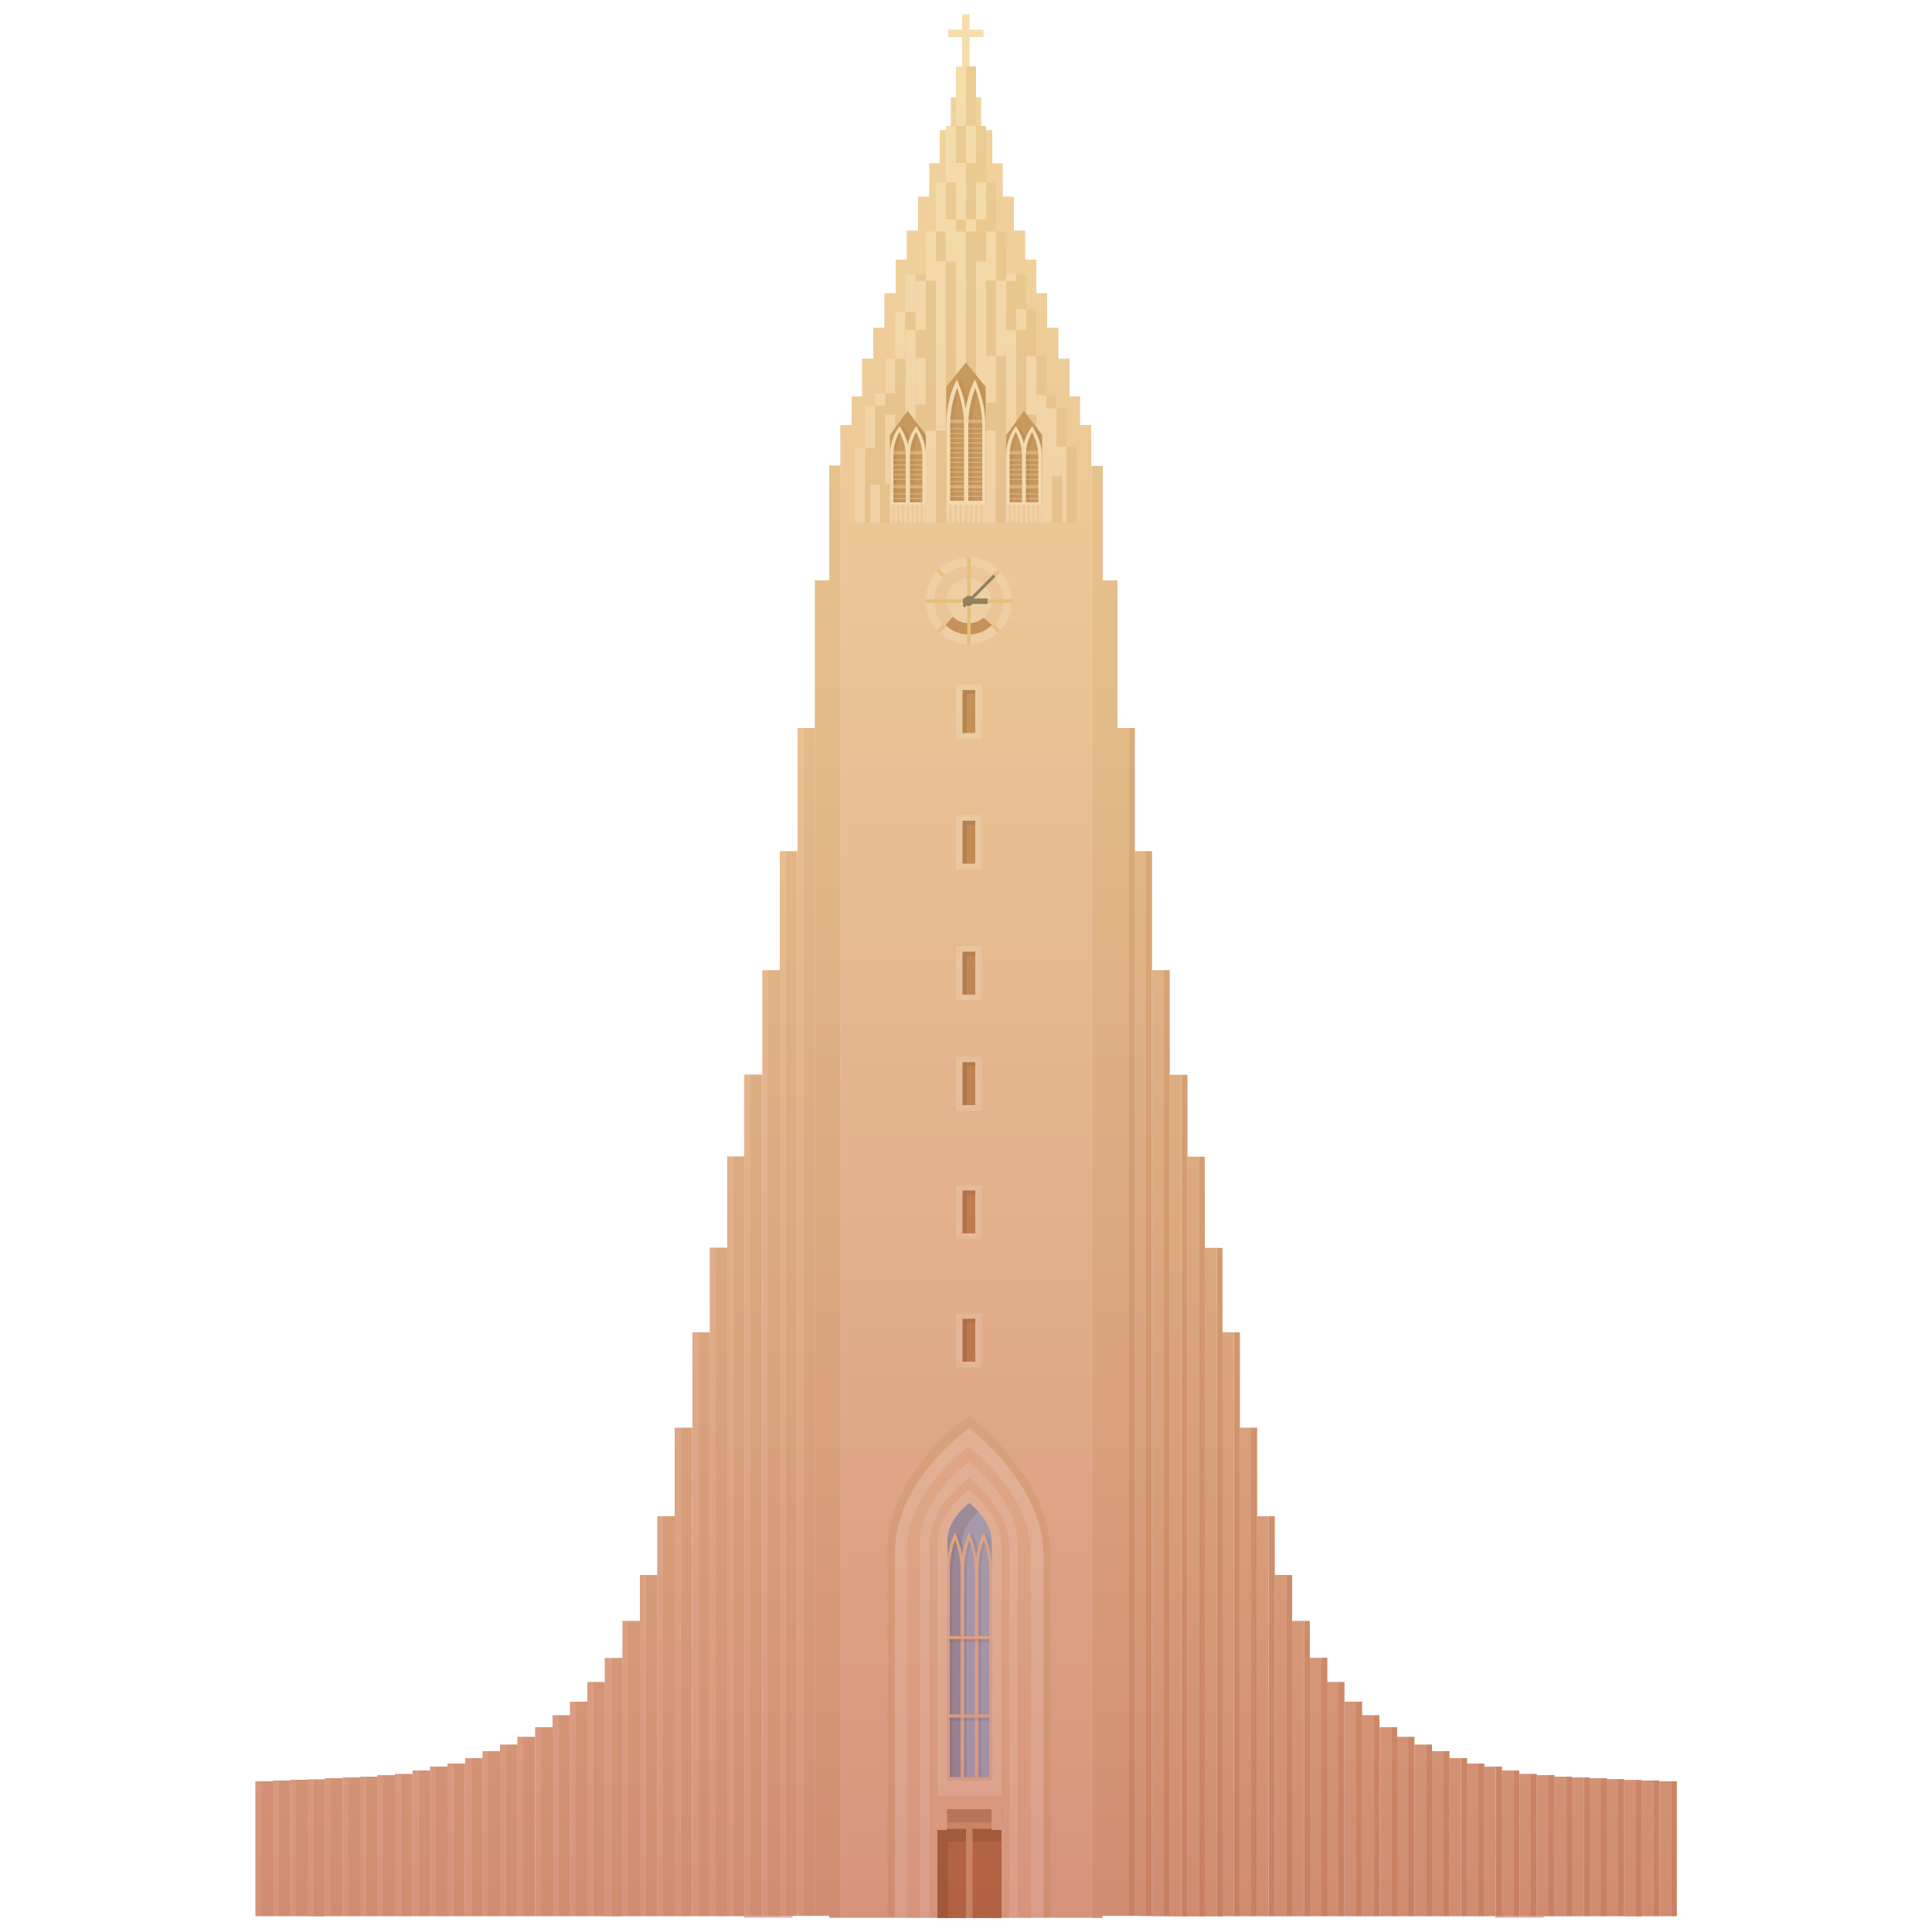 <?xml version="1.0" encoding="UTF-8"?><svg xmlns="http://www.w3.org/2000/svg" xmlns:xlink="http://www.w3.org/1999/xlink" viewBox="0 0 50 50"><defs><style>.cls-1{fill:#8cb6f4;}.cls-2{isolation:isolate;}.cls-3{fill:#efd9ca;}.cls-4{fill:#e2bd81;}.cls-5{opacity:.15;}.cls-6,.cls-7{fill:#f4e4d9;}.cls-8{opacity:.1;}.cls-9{clip-path:url(#clippath);}.cls-7{opacity:.4;}.cls-10{fill:none;}.cls-11{fill:#515151;}.cls-12{fill:url(#linear-gradient);mix-blend-mode:overlay;opacity:.42;}.cls-13{fill:#d1a584;}.cls-14{fill:#e8c8b1;}.cls-15{fill:#aa714b;}.cls-16{fill:#dfbc9f;}</style><clipPath id="clippath"><rect class="cls-10" width="50" height="50"/></clipPath><linearGradient id="linear-gradient" x1="25" y1="49.63" x2="25" y2=".37" gradientUnits="userSpaceOnUse"><stop offset="0" stop-color="#bc4a33"/><stop offset=".32" stop-color="#d58651"/><stop offset=".64" stop-color="#eaba6b"/><stop offset=".87" stop-color="#f7d97a"/><stop offset="1" stop-color="#fde681"/></linearGradient></defs><g class="cls-2"><g id="Layer_2"><g id="Layer_1-2"><g class="cls-9"><g><rect class="cls-16" x="6.76" y="46.1" width=".3" height="3.49"/><rect class="cls-14" x="6.61" y="46.1" width=".15" height="3.49"/><rect class="cls-16" x="7.21" y="46.08" width=".3" height="3.51"/><rect class="cls-14" x="7.06" y="46.08" width=".15" height="3.51"/><rect class="cls-16" x="7.66" y="46.06" width=".3" height="3.53"/><rect class="cls-14" x="7.51" y="46.06" width=".15" height="3.53"/><rect class="cls-16" x="8.11" y="46.05" width=".3" height="3.55"/><rect class="cls-14" x="7.96" y="46.05" width=".15" height="3.55"/><rect class="cls-16" x="8.56" y="46.02" width=".3" height="3.57"/><rect class="cls-14" x="8.41" y="46.02" width=".15" height="3.57"/><rect class="cls-16" x="9.02" y="46" width=".3" height="3.59"/><rect class="cls-14" x="8.87" y="46" width=".15" height="3.59"/><rect class="cls-16" x="9.47" y="45.98" width=".3" height="3.61"/><rect class="cls-14" x="9.32" y="45.98" width=".15" height="3.61"/><rect class="cls-16" x="9.92" y="45.94" width=".3" height="3.65"/><rect class="cls-14" x="9.77" y="45.94" width=".15" height="3.65"/><rect class="cls-16" x="10.37" y="45.91" width=".3" height="3.68"/><rect class="cls-14" x="10.22" y="45.91" width=".15" height="3.68"/><rect class="cls-16" x="10.83" y="45.82" width=".3" height="3.77"/><rect class="cls-14" x="10.68" y="45.82" width=".15" height="3.77"/><rect class="cls-16" x="11.28" y="45.72" width=".3" height="3.87"/><rect class="cls-14" x="11.13" y="45.72" width=".15" height="3.87"/><rect class="cls-16" x="11.73" y="45.64" width=".3" height="3.95"/><rect class="cls-14" x="11.58" y="45.64" width=".15" height="3.95"/><rect class="cls-16" x="12.19" y="45.5" width=".3" height="4.09"/><rect class="cls-14" x="12.04" y="45.5" width=".15" height="4.09"/><rect class="cls-16" x="12.64" y="45.32" width=".3" height="4.27"/><rect class="cls-14" x="12.49" y="45.32" width=".15" height="4.27"/><rect class="cls-16" x="13.09" y="45.15" width=".3" height="4.44"/><rect class="cls-14" x="12.94" y="45.15" width=".15" height="4.44"/><rect class="cls-16" x="13.54" y="44.95" width=".3" height="4.64"/><rect class="cls-14" x="13.39" y="44.95" width=".15" height="4.64"/><rect class="cls-16" x="14" y="44.7" width=".3" height="4.89"/><rect class="cls-14" x="13.85" y="44.7" width=".15" height="4.89"/><rect class="cls-16" x="14.45" y="44.39" width=".3" height="5.2"/><rect class="cls-14" x="14.3" y="44.39" width=".15" height="5.2"/><rect class="cls-16" x="14.9" y="44.04" width=".3" height="5.55"/><rect class="cls-14" x="14.75" y="44.04" width=".15" height="5.55"/><rect class="cls-16" x="15.35" y="43.53" width=".3" height="6.06"/><rect class="cls-14" x="15.2" y="43.53" width=".15" height="6.06"/><rect class="cls-16" x="15.81" y="42.91" width=".3" height="6.69"/><rect class="cls-14" x="15.65" y="42.91" width=".15" height="6.69"/><rect class="cls-16" x="16.26" y="41.95" width=".3" height="7.64"/><rect class="cls-14" x="16.11" y="41.95" width=".15" height="7.64"/><rect class="cls-16" x="16.71" y="40.76" width=".3" height="8.83"/><rect class="cls-14" x="16.56" y="40.76" width=".15" height="8.83"/><rect class="cls-16" x="17.16" y="39.24" width=".3" height="10.35"/><rect class="cls-14" x="17.01" y="39.24" width=".15" height="10.35"/><rect class="cls-16" x="17.61" y="36.95" width=".3" height="12.64"/><rect class="cls-14" x="17.46" y="36.95" width=".15" height="12.64"/><rect class="cls-16" x="18.07" y="34.48" width=".3" height="15.11"/><rect class="cls-14" x="17.92" y="34.48" width=".15" height="15.11"/><rect class="cls-16" x="18.52" y="32.29" width=".3" height="17.3"/><rect class="cls-14" x="18.37" y="32.29" width=".15" height="17.3"/><rect class="cls-16" x="18.97" y="29.93" width=".3" height="19.66"/><rect class="cls-14" x="18.82" y="29.93" width=".15" height="19.66"/><rect class="cls-16" x="19.42" y="27.81" width=".3" height="21.78"/><rect class="cls-14" x="19.27" y="27.81" width=".15" height="21.78"/><rect class="cls-16" x="19.88" y="25.11" width=".3" height="24.48"/><rect class="cls-14" x="19.73" y="25.11" width=".15" height="24.48"/><rect class="cls-16" x="20.33" y="22.03" width=".3" height="27.55"/><rect class="cls-14" x="20.18" y="22.03" width=".15" height="27.55"/><rect class="cls-16" x="20.79" y="18.84" width=".3" height="30.74"/><rect class="cls-14" x="20.64" y="18.84" width=".15" height="30.74"/><rect class="cls-16" x="42.94" y="46.1" width=".3" height="3.49" transform="translate(86.19 95.69) rotate(180)"/><rect class="cls-13" x="43.24" y="46.1" width=".15" height="3.49" transform="translate(86.64 95.69) rotate(180)"/><rect class="cls-16" x="42.49" y="46.08" width=".3" height="3.51" transform="translate(85.28 95.67) rotate(180)"/><rect class="cls-13" x="42.79" y="46.08" width=".15" height="3.51" transform="translate(85.73 95.67) rotate(180)"/><rect class="cls-16" x="42.04" y="46.06" width=".3" height="3.53" transform="translate(84.38 95.66) rotate(180)"/><rect class="cls-13" x="42.34" y="46.06" width=".15" height="3.53" transform="translate(84.83 95.66) rotate(180)"/><rect class="cls-16" x="41.59" y="46.05" width=".3" height="3.55" transform="translate(83.47 95.64) rotate(180)"/><rect class="cls-13" x="41.89" y="46.05" width=".15" height="3.55" transform="translate(83.92 95.64) rotate(180)"/><rect class="cls-16" x="41.13" y="46.02" width=".3" height="3.57" transform="translate(82.57 95.61) rotate(180)"/><rect class="cls-13" x="41.44" y="46.02" width=".15" height="3.57" transform="translate(83.02 95.61) rotate(180)"/><rect class="cls-16" x="40.68" y="46" width=".3" height="3.59" transform="translate(81.66 95.59) rotate(180)"/><rect class="cls-13" x="40.98" y="46" width=".15" height="3.59" transform="translate(82.12 95.59) rotate(180)"/><rect class="cls-16" x="40.23" y="45.98" width=".3" height="3.61" transform="translate(80.76 95.57) rotate(180)"/><rect class="cls-13" x="40.53" y="45.98" width=".15" height="3.61" transform="translate(81.21 95.57) rotate(180)"/><rect class="cls-16" x="39.78" y="45.94" width=".3" height="3.65" transform="translate(79.86 95.53) rotate(180)"/><rect class="cls-13" x="40.08" y="45.94" width=".15" height="3.65" transform="translate(80.31 95.53) rotate(180)"/><rect class="cls-16" x="39.32" y="45.91" width=".3" height="3.68" transform="translate(78.95 95.5) rotate(180)"/><rect class="cls-13" x="39.63" y="45.91" width=".15" height="3.68" transform="translate(79.4 95.5) rotate(180)"/><rect class="cls-16" x="38.87" y="45.82" width=".3" height="3.77" transform="translate(78.04 95.41) rotate(180)"/><rect class="cls-13" x="39.17" y="45.82" width=".15" height="3.77" transform="translate(78.49 95.41) rotate(180)"/><rect class="cls-16" x="38.42" y="45.72" width=".3" height="3.87" transform="translate(77.13 95.31) rotate(180)"/><rect class="cls-13" x="38.72" y="45.72" width=".15" height="3.87" transform="translate(77.59 95.31) rotate(180)"/><rect class="cls-16" x="37.96" y="45.64" width=".3" height="3.95" transform="translate(76.23 95.23) rotate(180)"/><rect class="cls-13" x="38.27" y="45.64" width=".15" height="3.95" transform="translate(76.68 95.23) rotate(180)"/><rect class="cls-16" x="37.51" y="45.5" width=".3" height="4.09" transform="translate(75.32 95.09) rotate(180)"/><rect class="cls-13" x="37.81" y="45.5" width=".15" height="4.09" transform="translate(75.78 95.09) rotate(180)"/><rect class="cls-16" x="37.06" y="45.32" width=".3" height="4.27" transform="translate(74.42 94.91) rotate(180)"/><rect class="cls-13" x="37.36" y="45.32" width=".15" height="4.27" transform="translate(74.87 94.91) rotate(180)"/><rect class="cls-16" x="36.61" y="45.15" width=".3" height="4.44" transform="translate(73.52 94.74) rotate(180)"/><rect class="cls-13" x="36.91" y="45.15" width=".15" height="4.44" transform="translate(73.97 94.74) rotate(180)"/><rect class="cls-16" x="36.15" y="44.95" width=".3" height="4.64" transform="translate(72.61 94.54) rotate(180)"/><rect class="cls-13" x="36.46" y="44.95" width=".15" height="4.64" transform="translate(73.06 94.54) rotate(180)"/><rect class="cls-16" x="35.7" y="44.7" width=".3" height="4.89" transform="translate(71.71 94.29) rotate(180)"/><rect class="cls-13" x="36" y="44.7" width=".15" height="4.89" transform="translate(72.16 94.29) rotate(180)"/><rect class="cls-16" x="35.25" y="44.39" width=".3" height="5.2" transform="translate(70.8 93.98) rotate(180)"/><rect class="cls-13" x="35.55" y="44.39" width=".15" height="5.2" transform="translate(71.25 93.98) rotate(180)"/><rect class="cls-16" x="34.8" y="44.04" width=".3" height="5.55" transform="translate(69.9 93.63) rotate(180)"/><rect class="cls-13" x="35.1" y="44.04" width=".15" height="5.55" transform="translate(70.35 93.63) rotate(180)"/><rect class="cls-16" x="34.35" y="43.53" width=".3" height="6.06" transform="translate(68.99 93.12) rotate(180)"/><rect class="cls-13" x="34.65" y="43.53" width=".15" height="6.06" transform="translate(69.44 93.12) rotate(180)"/><rect class="cls-16" x="33.89" y="42.91" width=".3" height="6.69" transform="translate(68.09 92.5) rotate(180)"/><rect class="cls-13" x="34.19" y="42.91" width=".15" height="6.69" transform="translate(68.54 92.5) rotate(180)"/><rect class="cls-16" x="33.44" y="41.95" width=".3" height="7.64" transform="translate(67.18 91.54) rotate(180)"/><rect class="cls-13" x="33.74" y="41.95" width=".15" height="7.64" transform="translate(67.64 91.54) rotate(180)"/><rect class="cls-16" x="32.99" y="40.76" width=".3" height="8.83" transform="translate(66.28 90.35) rotate(180)"/><rect class="cls-13" x="33.29" y="40.76" width=".15" height="8.83" transform="translate(66.73 90.35) rotate(180)"/><rect class="cls-16" x="32.54" y="39.24" width=".3" height="10.35" transform="translate(65.37 88.83) rotate(180)"/><rect class="cls-13" x="32.84" y="39.24" width=".15" height="10.35" transform="translate(65.83 88.83) rotate(180)"/><rect class="cls-16" x="32.08" y="36.95" width=".3" height="12.64" transform="translate(64.47 86.54) rotate(180)"/><rect class="cls-13" x="32.39" y="36.95" width=".15" height="12.64" transform="translate(64.92 86.54) rotate(180)"/><rect class="cls-16" x="31.63" y="34.48" width=".3" height="15.11" transform="translate(63.56 84.07) rotate(180)"/><rect class="cls-13" x="31.93" y="34.48" width=".15" height="15.11" transform="translate(64.02 84.07) rotate(180)"/><rect class="cls-16" x="31.18" y="32.29" width=".3" height="17.3" transform="translate(62.66 81.89) rotate(180)"/><rect class="cls-13" x="31.48" y="32.29" width=".15" height="17.3" transform="translate(63.12 81.89) rotate(180)"/><rect class="cls-16" x="30.73" y="29.93" width=".3" height="19.66" transform="translate(61.76 79.53) rotate(180)"/><rect class="cls-13" x="31.03" y="29.93" width=".15" height="19.66" transform="translate(62.21 79.53) rotate(180)"/><rect class="cls-16" x="30.28" y="27.81" width=".3" height="21.78" transform="translate(60.85 77.41) rotate(180)"/><rect class="cls-13" x="30.58" y="27.81" width=".15" height="21.78" transform="translate(61.31 77.41) rotate(180)"/><rect class="cls-16" x="29.82" y="25.11" width=".3" height="24.48" transform="translate(59.94 74.7) rotate(180)"/><rect class="cls-13" x="30.12" y="25.11" width=".15" height="24.48" transform="translate(60.39 74.7) rotate(180)"/><rect class="cls-16" x="29.36" y="22.03" width=".3" height="27.55" transform="translate(59.03 71.61) rotate(180)"/><rect class="cls-13" x="29.67" y="22.03" width=".15" height="27.55" transform="translate(59.48 71.61) rotate(180)"/><rect class="cls-16" x="28.91" y="18.84" width=".3" height="30.74" transform="translate(58.13 68.42) rotate(180)"/><rect class="cls-13" x="29.21" y="18.84" width=".15" height="30.74" transform="translate(58.58 68.42) rotate(180)"/><rect class="cls-16" x="21.09" y="15.02" width=".44" height="34.56"/><rect class="cls-16" x="28.48" y="15.02" width=".44" height="34.56"/><rect class="cls-16" x="21.46" y="12.05" width=".29" height="37.58"/><rect class="cls-16" x="28.24" y="12.05" width=".29" height="37.58" transform="translate(56.78 61.69) rotate(180)"/><polygon class="cls-14" points="27.95 11 27.95 10.26 27.68 10.26 27.68 9.28 27.39 9.28 27.39 8.48 27.1 8.48 27.1 7.59 26.82 7.59 26.82 6.72 26.53 6.72 26.53 5.97 26.24 5.97 26.24 5.09 25.95 5.09 25.95 4.23 25.68 4.23 25.68 3.37 25.39 3.37 25.39 2.52 25.16 2.52 25.1 2.52 24.61 2.52 24.61 3.37 24.32 3.37 24.32 4.23 24.05 4.23 24.05 5.09 23.76 5.09 23.76 5.97 23.47 5.97 23.47 6.72 23.18 6.72 23.18 7.59 22.89 7.59 22.89 8.48 22.6 8.48 22.6 9.28 22.31 9.28 22.31 10.26 22.04 10.26 22.04 11 21.75 11 21.75 49.63 22.04 49.63 22.31 49.63 22.33 49.63 22.6 49.63 22.89 49.63 23.18 49.63 23.47 49.63 23.76 49.63 24.05 49.63 24.32 49.63 24.34 49.63 24.61 49.63 25.1 49.63 25.16 49.63 25.39 49.63 25.66 49.63 25.68 49.63 25.95 49.63 26.24 49.63 26.53 49.63 26.82 49.63 27.1 49.63 27.39 49.63 27.66 49.63 27.68 49.63 27.95 49.63 28.24 49.63 28.24 11 27.95 11"/><rect class="cls-16" x="22.97" y="40.17" width="4.22" height="9.45"/><path class="cls-16" d="M27.18,40.17c0,1.39-.94,2.51-2.11,2.51s-2.11-1.12-2.11-2.51c0-2.07,2.11-3.53,2.11-3.53,0,0,2.11,1.59,2.11,3.53Z"/><rect class="cls-3" x="23.16" y="40.18" width="3.85" height="9.45"/><path class="cls-3" d="M27,40.18c0,1.26-.86,2.29-1.92,2.29s-1.92-1.02-1.92-2.29c0-1.88,1.92-3.22,1.92-3.22,0,0,1.92,1.45,1.92,3.22Z"/><rect class="cls-14" x="23.48" y="40.12" width="3.2" height="9.51"/><path class="cls-14" d="M26.67,40.12c0,1.05-.72,1.9-1.6,1.9s-1.6-.85-1.6-1.9c0-1.57,1.6-2.68,1.6-2.68,0,0,1.6,1.21,1.6,2.68Z"/><rect class="cls-3" x="23.81" y="39.96" width="2.53" height="9.67"/><path class="cls-3" d="M26.34,39.96c0,.83-.57,1.5-1.27,1.5s-1.27-.67-1.27-1.5c0-1.24,1.27-2.12,1.27-2.12,0,0,1.27,.95,1.27,2.12Z"/><rect class="cls-14" x="24.06" y="39.97" width="2.06" height="9.66"/><path class="cls-14" d="M26.11,39.97c0,.68-.46,1.22-1.03,1.22s-1.03-.55-1.03-1.22c0-1.01,1.03-1.72,1.03-1.72,0,0,1.03,.78,1.03,1.72Z"/><rect class="cls-3" x="24.26" y="39.95" width="1.66" height="6.52"/><path class="cls-3" d="M25.91,39.95c0,.54-.37,.99-.83,.99s-.83-.44-.83-.99c0-.81,.83-1.39,.83-1.39,0,0,.83,.63,.83,1.39Z"/><path class="cls-1" d="M25.66,39.86c0-.53-.57-.96-.57-.96,0,0-.57,.4-.57,.96,0,.02,0,.05,0,.07v6.09h1.15v-6.17h0Z"/><path class="cls-8" d="M25.65,45.99h-.26v-5.3s0-.04,0-.07c0-.35,.09-.64,.14-.77,.04,.1,.1,.29,.12,.52v-.38c-.04-.15-.08-.25-.09-.25l-.03-.07-.04,.07s-.1,.21-.15,.52c-.05-.3-.14-.51-.15-.52l-.03-.07-.04,.07s-.1,.21-.15,.52c-.05-.3-.14-.51-.15-.52l-.03-.07-.04,.07s-.18,.38-.18,.89c0,.02,0,.05,0,.07v5.38h1.07v-.08Zm-.72,0h-.28v-5.3s0-.04,0-.07c0-.35,.09-.64,.14-.77,.05,.14,.14,.44,.14,.77v.04s0,5.33,0,5.33Zm.37,0h-.28v-5.3s0-.04,0-.07c0-.35,.09-.64,.14-.77,.05,.14,.14,.44,.14,.77v.04s0,5.33,0,5.33Z"/><path class="cls-5" d="M24.89,46.03v-6s0-.05,0-.07c0-.38,.26-.68,.43-.84-.12-.13-.23-.22-.23-.22,0,0-.57,.4-.57,.96,0,.02,0,.05,0,.07v6.09h.37Z"/><path class="cls-14" d="M25.3,46.07h-.43v-5.38s0-.04,0-.07c0-.51,.17-.88,.18-.89l.03-.07,.03,.07s.17,.39,.18,.85h0v5.48Zm-.35-.08h.28v-5.36c0-.34-.09-.63-.14-.77-.05,.13-.14,.42-.14,.77,0,.02,0,.04,0,.07v5.3Z"/><path class="cls-14" d="M24.93,46.07h-.43v-5.38s0-.04,0-.07c0-.51,.17-.88,.18-.89l.04-.07,.03,.07s.17,.39,.18,.85h0v5.48Zm-.35-.08h.28v-5.36c0-.34-.09-.63-.14-.77-.05,.13-.14,.42-.14,.77,0,.02,0,.04,0,.07v5.3Z"/><path class="cls-14" d="M25.67,46.07h-.43v-5.38s0-.04,0-.07c0-.51,.17-.88,.18-.89l.04-.07,.03,.07s.17,.39,.18,.85h0v5.48Zm-.35-.08h.28v-5.36c0-.34-.09-.63-.14-.77-.05,.13-.14,.42-.14,.77,0,.02,0,.04,0,.07v5.3Z"/><rect class="cls-13" x="24.26" y="46.82" width="1.66" height="2.31"/><rect class="cls-15" x="24.26" y="47.33" width="1.66" height="2.31"/><polygon class="cls-5" points="25.92 47.33 24.54 47.33 24.26 47.33 24.26 47.66 24.26 49.63 24.54 49.63 24.54 47.66 25.92 47.66 25.92 47.33"/><rect class="cls-8" x="24.55" y="42.42" width="1.06" height=".08"/><rect class="cls-14" x="24.55" y="42.34" width="1.06" height=".08"/><rect class="cls-8" x="24.55" y="44.45" width="1.06" height=".08"/><rect class="cls-14" x="24.55" y="44.37" width="1.06" height=".08"/><rect class="cls-3" x="24.74" y="33.99" width=".67" height="1.4"/><rect class="cls-15" x="24.91" y="34.13" width=".33" height="1.11"/><polygon class="cls-5" points="25.02 34.23 25.24 34.23 25.24 34.13 24.91 34.13 24.91 35.24 25.02 35.24 25.02 34.23"/><rect class="cls-3" x="24.74" y="30.67" width=".67" height="1.4"/><rect class="cls-15" x="24.91" y="30.81" width=".33" height="1.11"/><polygon class="cls-5" points="25.02 30.91 25.24 30.91 25.24 30.81 24.91 30.81 24.91 31.92 25.02 31.92 25.02 30.91"/><rect class="cls-3" x="24.74" y="27.35" width=".67" height="1.4"/><rect class="cls-15" x="24.91" y="27.49" width=".33" height="1.11"/><polygon class="cls-5" points="25.02 27.59 25.24 27.59 25.24 27.49 24.91 27.49 24.91 28.6 25.02 28.6 25.02 27.59"/><rect class="cls-3" x="24.74" y="24.48" width=".67" height="1.4"/><rect class="cls-15" x="24.91" y="24.63" width=".33" height="1.11"/><polygon class="cls-5" points="25.02 24.73 25.24 24.73 25.24 24.63 24.91 24.63 24.91 25.74 25.02 25.74 25.02 24.73"/><rect class="cls-3" x="24.74" y="21.1" width=".67" height="1.4"/><rect class="cls-15" x="24.91" y="21.24" width=".33" height="1.11"/><polygon class="cls-5" points="25.02 21.35 25.24 21.35 25.24 21.24 24.91 21.24 24.91 22.35 25.02 22.35 25.02 21.35"/><rect class="cls-3" x="24.74" y="17.72" width=".67" height="1.4"/><rect class="cls-15" x="24.91" y="17.86" width=".33" height="1.11"/><polygon class="cls-5" points="25.02 17.96 25.24 17.96 25.24 17.86 24.91 17.86 24.91 18.97 25.02 18.97 25.02 17.96"/><circle class="cls-3" cx="25.07" cy="15.55" r="1.12"/><path class="cls-15" d="M24.2,15.55c0-.48,.39-.87,.87-.87s.87,.39,.87,.87-.39,.87-.87,.87-.87-.39-.87-.87Z"/><path class="cls-14" d="M25.97,15.55c0-.5-.4-.9-.9-.9s-.9,.4-.9,.9c0,.25,.11,.48,.28,.65l.54-.62,.71,.62c.17-.16,.27-.39,.27-.64Z"/><circle class="cls-3" cx="25.07" cy="15.55" r=".58"/><rect class="cls-4" x="25.03" y="14.43" width=".09" height="2.24"/><rect class="cls-4" x="25.03" y="14.43" width=".09" height=".23"/><rect class="cls-4" x="25.03" y="16.44" width=".09" height=".23"/><rect class="cls-4" x="25.74" y="14.73" width=".09" height=".23" transform="translate(18.03 -13.88) rotate(44.98)"/><rect class="cls-4" x="24.32" y="16.14" width=".09" height=".23" transform="translate(18.62 -12.46) rotate(44.98)"/><rect class="cls-4" x="25.74" y="16.14" width=".09" height=".23" transform="translate(55.5 9.52) rotate(135)"/><rect class="cls-4" x="24.32" y="14.73" width=".09" height=".23" transform="translate(52.08 8.11) rotate(135)"/><rect class="cls-4" x="25.03" y="14.43" width=".09" height="2.24" transform="translate(40.63 -9.52) rotate(90)"/><path class="cls-11" d="M24.94,15.55c0-.07,.06-.13,.13-.13s.13,.06,.13,.13-.06,.13-.13,.13-.13-.06-.13-.13Z"/><rect class="cls-11" x="24.92" y="15.49" width=".64" height=".14"/><rect class="cls-11" x="24.77" y="15.25" width="1.13" height=".08" transform="translate(-3.39 22.4) rotate(-45)"/><rect class="cls-3" x="24.74" y="1.72" width=".26" height="1.65"/><rect class="cls-16" x="25" y="1.72" width=".26" height="1.65"/><rect class="cls-3" x="24.48" y="3.26" width=".26" height="1.46"/><rect class="cls-16" x="24.74" y="3.26" width=".26" height="1.46"/><rect class="cls-3" x="24.22" y="4.72" width=".26" height="1.27"/><rect class="cls-16" x="24.48" y="4.72" width=".26" height="1.27"/><rect class="cls-3" x="23.96" y="5.99" width=".26" height="1.27"/><rect class="cls-16" x="24.22" y="5.99" width=".26" height="1.27"/><rect class="cls-3" x="23.43" y="7.1" width=".26" height="1.27"/><rect class="cls-16" x="23.7" y="7.1" width=".26" height="1.27"/><rect class="cls-3" x="23.7" y="7.27" width=".26" height="1.27"/><rect class="cls-16" x="23.96" y="7.27" width=".26" height="1.99"/><rect class="cls-3" x="23.17" y="8.07" width=".26" height="1.21"/><rect class="cls-16" x="23.43" y="8.07" width=".26" height="1.21"/><rect class="cls-3" x="23.43" y="8.54" width=".26" height="1.34"/><rect class="cls-16" x="23.7" y="8.54" width=".26" height="1.34"/><rect class="cls-3" x="24.22" y="6.76" width=".26" height="6.3"/><rect class="cls-16" x="24.48" y="6.76" width=".26" height="6.3"/><rect class="cls-3" x="25.26" y="6.76" width=".26" height="6.3"/><rect class="cls-16" x="25.52" y="6.76" width=".26" height="6.3"/><rect class="cls-3" x="26.04" y="7.1" width=".26" height="1.27"/><rect class="cls-16" x="26.3" y="7.1" width=".26" height="1.27"/><rect class="cls-3" x="25.52" y="5.99" width=".26" height="1.27"/><rect class="cls-16" x="25.78" y="5.99" width=".26" height="1.27"/><rect class="cls-3" x="25.26" y="4.72" width=".26" height="1.27"/><rect class="cls-16" x="25.52" y="4.72" width=".26" height="1.27"/><rect class="cls-3" x="25" y="3.26" width=".26" height="1.46"/><rect class="cls-16" x="25.26" y="3.26" width=".26" height="1.46"/><rect class="cls-3" x="24.74" y="4.22" width=".26" height="1.77"/><rect class="cls-16" x="25" y="4.22" width=".26" height="1.77"/><rect class="cls-3" x="24.48" y="5.68" width=".26" height="1.09"/><rect class="cls-16" x="24.74" y="5.68" width=".26" height="1.09"/><rect class="cls-3" x="25" y="5.68" width=".26" height="1.09"/><rect class="cls-16" x="25.26" y="5.68" width=".26" height="1.09"/><rect class="cls-3" x="24.74" y="5.99" width=".26" height="7.07"/><rect class="cls-16" x="25" y="5.99" width=".26" height="7.07"/><rect class="cls-3" x="25.78" y="7.27" width=".26" height="1.94"/><rect class="cls-16" x="26.04" y="7.27" width=".26" height="1.27"/><rect class="cls-3" x="26.3" y="8" width=".26" height="1.21"/><rect class="cls-16" x="26.56" y="8" width=".26" height="1.21"/><rect class="cls-3" x="26.04" y="8.54" width=".26" height="4.52"/><rect class="cls-16" x="26.3" y="8.54" width=".26" height="4.52"/><rect class="cls-3" x="26.56" y="9.21" width=".26" height="1.75"/><rect class="cls-16" x="26.82" y="9.21" width=".26" height="1.21"/><rect class="cls-3" x="26.82" y="10.23" width=".26" height="2.83"/><rect class="cls-16" x="27.08" y="10.23" width=".26" height="1.34"/><rect class="cls-3" x="27.08" y="10.57" width=".26" height="2.49"/><rect class="cls-16" x="27.34" y="10.57" width=".26" height="1.34"/><rect class="cls-3" x="27.34" y="11.56" width=".26" height="1.97"/><rect class="cls-16" x="27.6" y="11.56" width=".26" height="1.97"/><rect class="cls-3" x="22.91" y="9.29" width=".26" height="1.21"/><rect class="cls-16" x="23.17" y="9.29" width=".26" height="1.68"/><rect class="cls-3" x="23.43" y="9.88" width=".26" height="3.18"/><rect class="cls-16" x="23.7" y="9.88" width=".26" height="3.18"/><rect class="cls-3" x="23.7" y="9.26" width=".26" height="1.21"/><rect class="cls-16" x="23.96" y="9.26" width=".26" height="3.8"/><rect class="cls-3" x="22.65" y="10.18" width=".26" height="1.34"/><rect class="cls-16" x="22.91" y="10.18" width=".26" height="1.34"/><rect class="cls-3" x="22.39" y="10.5" width=".26" height="1.34"/><rect class="cls-16" x="22.65" y="10.5" width=".26" height="2.56"/><rect class="cls-3" x="22.13" y="11.59" width=".26" height="1.94"/><rect class="cls-16" x="22.39" y="11.59" width=".26" height="1.94"/><rect class="cls-13" x="25" y="47.25" width=".17" height="2.39"/><rect class="cls-3" x="25.52" y="9.21" width=".26" height="1.21"/><rect class="cls-16" x="25.78" y="9.21" width=".26" height="3.85"/><rect class="cls-3" x="22.91" y="10.73" width=".26" height="2.33"/><rect class="cls-16" x="23.17" y="10.73" width=".26" height="2.33"/><rect class="cls-3" x="26.3" y="10.96" width=".26" height="2.1"/><rect class="cls-16" x="26.56" y="10.73" width=".26" height="2.33"/><rect class="cls-3" x="23.7" y="11.91" width=".26" height="1.15"/><rect class="cls-16" x="23.96" y="11.91" width=".26" height="1.15"/><rect class="cls-3" x="25.52" y="11.91" width=".26" height="1.15"/><rect class="cls-16" x="25.78" y="11.91" width=".26" height="1.15"/><rect class="cls-3" x="24.9" y=".37" width=".19" height="1.35"/><rect class="cls-3" x="24.9" y=".41" width=".19" height=".91" transform="translate(25.86 -24.13) rotate(90)"/><polygon class="cls-15" points="25.51 13.06 24.49 13.06 24.49 10.01 25 9.38 25.51 10.01 25.51 13.06"/><polygon class="cls-15" points="23.96 13.06 23.03 13.06 23.03 11.26 23.49 10.63 23.96 11.26 23.96 13.06"/><polygon class="cls-15" points="26.97 13.06 26.04 13.06 26.04 11.26 26.5 10.63 26.97 11.26 26.97 13.06"/><rect class="cls-3" x="22.52" y="12.54" width=".26" height=".99"/><rect class="cls-16" x="22.78" y="12.54" width=".26" height=".99"/><rect class="cls-3" x="26.97" y="12.31" width=".26" height="1.22"/><rect class="cls-16" x="27.23" y="12.31" width=".26" height="1.22"/><rect class="cls-3" x="23.96" y="11.14" width=".26" height="2.39"/><rect class="cls-16" x="24.22" y="11.14" width=".26" height="2.39"/><rect class="cls-3" x="25.51" y="11.14" width=".26" height="2.4"/><rect class="cls-16" x="25.77" y="11.14" width=".26" height="2.4"/><path class="cls-8" d="M25.51,10.69v-.47c-.06-.18-.11-.3-.12-.31l-.04-.09-.05,.09s-.13,.26-.2,.64c-.07-.37-.19-.62-.19-.64l-.04-.09-.05,.09s-.13,.26-.2,.64c-.02-.09-.04-.17-.06-.25v2.76h.94v-.1h-.34v-1.89s0-.05,0-.08c0-.43,.11-.78,.18-.95,.05,.13,.13,.36,.16,.64Zm-.46,2.27h-.36v-1.89s0-.05,0-.08c0-.43,.11-.78,.18-.95,.07,.17,.18,.53,.18,.95v.05s0,1.92,0,1.92Z"/><path class="cls-6" d="M25.04,13.06h-.55v-1.98s0-.05,0-.08c0-.63,.22-1.07,.23-1.09l.04-.09,.04,.09s.22,.47,.23,1.04h0v2.11Zm-.45-.1h.36v-1.97c0-.41-.12-.77-.18-.95-.06,.16-.18,.51-.18,.95,0,.03,0,.05,0,.08v1.89Z"/><path class="cls-6" d="M25.51,13.06h-.55v-1.98s0-.05,0-.08c0-.63,.22-1.07,.23-1.09l.04-.09,.04,.09s.22,.47,.23,1.04h0v2.11Zm-.45-.1h.36v-1.97c0-.41-.12-.77-.18-.95-.06,.16-.18,.51-.18,.95,0,.03,0,.05,0,.08v1.89Z"/><path class="cls-8" d="M23.96,11.57v-.29c-.05-.12-.1-.19-.1-.19l-.04-.06-.04,.06s-.12,.16-.18,.4c-.06-.23-.17-.39-.18-.4l-.04-.06-.04,.06s-.12,.16-.18,.4c-.01-.06-.03-.11-.05-.16v1.73h.85v-.06h-.31v-1.18s0-.03,0-.05c0-.27,.1-.49,.16-.59,.04,.08,.11,.22,.15,.4Zm-.42,1.42h-.33v-1.18s0-.03,0-.05c0-.27,.1-.49,.16-.59,.06,.11,.17,.33,.17,.59v.03s0,1.2,0,1.2Z"/><path class="cls-6" d="M23.53,13.06h-.5v-1.24s0-.03,0-.05c0-.39,.2-.67,.21-.68l.04-.06,.04,.06s.2,.3,.21,.65h0v1.32Zm-.41-.06h.32v-1.23c0-.26-.11-.48-.16-.59-.06,.1-.16,.32-.16,.59,0,.02,0,.03,0,.05v1.18Z"/><path class="cls-6" d="M23.96,13.06h-.5v-1.24s0-.03,0-.05c0-.39,.2-.67,.21-.68l.04-.06,.04,.06s.2,.3,.21,.65h0v1.32Zm-.41-.06h.32v-1.23c0-.26-.11-.48-.16-.59-.06,.1-.16,.32-.16,.59,0,.02,0,.03,0,.05v1.18Z"/><path class="cls-8" d="M26.96,11.57v-.29c-.05-.12-.1-.19-.1-.19l-.04-.06-.04,.06s-.12,.16-.18,.4c-.06-.23-.17-.39-.18-.4l-.04-.06-.04,.06s-.12,.16-.18,.4c-.01-.06-.03-.11-.05-.16v1.73h.85v-.06h-.31v-1.18s0-.03,0-.05c0-.27,.1-.49,.16-.59,.04,.08,.11,.22,.15,.4Zm-.42,1.42h-.33v-1.18s0-.03,0-.05c0-.27,.1-.49,.16-.59,.06,.11,.17,.33,.17,.59v.03s0,1.2,0,1.2Z"/><path class="cls-6" d="M26.54,13.06h-.5v-1.24s0-.03,0-.05c0-.39,.2-.67,.21-.68l.04-.06,.04,.06s.2,.3,.21,.65h0v1.32Zm-.41-.06h.32v-1.23c0-.26-.11-.48-.16-.59-.06,.1-.16,.32-.16,.59,0,.02,0,.03,0,.05v1.18Z"/><path class="cls-6" d="M26.96,13.06h-.5v-1.24s0-.03,0-.05c0-.39,.2-.67,.21-.68l.04-.06,.04,.06s.2,.3,.21,.65h0v1.32Zm-.41-.06h.32v-1.23c0-.26-.11-.48-.16-.59-.06,.1-.16,.32-.16,.59,0,.02,0,.03,0,.05v1.18Z"/><rect class="cls-3" x="23.03" y="13.06" width=".07" height=".47"/><rect class="cls-3" x="23.15" y="13.06" width=".07" height=".47"/><rect class="cls-3" x="23.27" y="13.06" width=".07" height=".47"/><rect class="cls-3" x="23.4" y="13.06" width=".07" height=".47"/><rect class="cls-3" x="23.52" y="13.06" width=".07" height=".47"/><rect class="cls-3" x="23.64" y="13.06" width=".07" height=".47"/><rect class="cls-3" x="23.76" y="13.06" width=".07" height=".47"/><rect class="cls-3" x="26.04" y="13.06" width=".07" height=".47"/><rect class="cls-3" x="26.16" y="13.06" width=".07" height=".47"/><rect class="cls-3" x="26.28" y="13.06" width=".07" height=".47"/><rect class="cls-3" x="26.4" y="13.06" width=".07" height=".47"/><rect class="cls-3" x="26.53" y="13.06" width=".07" height=".47"/><rect class="cls-3" x="26.65" y="13.06" width=".07" height=".47"/><rect class="cls-3" x="26.77" y="13.06" width=".07" height=".47"/><rect class="cls-3" x="26.89" y="13.06" width=".07" height=".47"/><rect class="cls-3" x="23.88" y="13.06" width=".07" height=".47"/><rect class="cls-3" x="24.49" y="13.06" width=".08" height=".47"/><rect class="cls-3" x="24.62" y="13.06" width=".08" height=".47"/><rect class="cls-3" x="24.76" y="13.06" width=".08" height=".47"/><rect class="cls-3" x="24.89" y="13.06" width=".08" height=".47"/><rect class="cls-3" x="25.03" y="13.06" width=".08" height=".47"/><rect class="cls-3" x="25.16" y="13.06" width=".08" height=".47"/><rect class="cls-3" x="25.3" y="13.06" width=".08" height=".47"/><rect class="cls-3" x="25.43" y="13.06" width=".08" height=".47"/><rect class="cls-5" x="24.29" y="46.82" width="1.66" height=".34"/><rect class="cls-14" x="24.23" y="46.68" width=".28" height=".68"/><rect class="cls-14" x="25.66" y="46.68" width=".28" height=".68"/><rect class="cls-7" x="23.03" y="12.55" width=".92" height=".09"/><rect class="cls-7" x="24.5" y="12.55" width=".92" height=".09"/><rect class="cls-7" x="24.5" y="10.86" width=".92" height=".09"/><rect class="cls-7" x="24.5" y="11.08" width=".92" height=".03"/><rect class="cls-7" x="24.5" y="11.2" width=".92" height=".03"/><rect class="cls-7" x="24.5" y="11.33" width=".92" height=".03"/><rect class="cls-7" x="24.5" y="11.45" width=".92" height=".03"/><rect class="cls-7" x="24.5" y="11.58" width=".92" height=".03"/><rect class="cls-7" x="24.5" y="11.7" width=".92" height=".03"/><rect class="cls-7" x="24.5" y="11.83" width=".92" height=".03"/><rect class="cls-7" x="24.5" y="11.95" width=".92" height=".03"/><rect class="cls-7" x="24.5" y="12.08" width=".92" height=".03"/><rect class="cls-7" x="24.5" y="12.2" width=".92" height=".03"/><rect class="cls-7" x="24.5" y="12.33" width=".92" height=".03"/><rect class="cls-7" x="24.5" y="12.45" width=".92" height=".03"/><rect class="cls-7" x="24.5" y="12.7" width=".92" height=".03"/><rect class="cls-7" x="24.5" y="12.83" width=".92" height=".03"/><rect class="cls-7" x="26.07" y="12.89" width=".85" height=".03"/><rect class="cls-7" x="26.07" y="12.77" width=".85" height=".03"/><rect class="cls-7" x="26.07" y="12.39" width=".85" height=".03"/><rect class="cls-7" x="26.07" y="12.27" width=".85" height=".03"/><rect class="cls-7" x="26.07" y="12.14" width=".85" height=".03"/><rect class="cls-7" x="26.07" y="12.02" width=".85" height=".03"/><rect class="cls-7" x="26.07" y="11.89" width=".85" height=".03"/><rect class="cls-7" x="23.07" y="12.89" width=".85" height=".03"/><rect class="cls-7" x="23.07" y="12.77" width=".85" height=".03"/><rect class="cls-7" x="23.07" y="12.39" width=".85" height=".03"/><rect class="cls-7" x="23.07" y="12.27" width=".85" height=".03"/><rect class="cls-7" x="23.07" y="12.14" width=".85" height=".03"/><rect class="cls-7" x="23.07" y="12.02" width=".85" height=".03"/><rect class="cls-7" x="23.07" y="11.89" width=".85" height=".03"/><rect class="cls-7" x="26.04" y="12.55" width=".92" height=".09"/><rect class="cls-7" x="23.03" y="11.67" width=".92" height=".09"/><rect class="cls-7" x="26.04" y="11.67" width=".92" height=".09"/><polygon class="cls-12" points="43.24 46.1 42.94 46.1 42.94 46.08 42.79 46.08 42.49 46.08 42.49 46.06 42.34 46.06 42.04 46.06 42.04 46.05 41.89 46.05 41.59 46.05 41.59 46.02 41.44 46.02 41.13 46.02 41.13 46 40.98 46 40.68 46 40.68 45.98 40.53 45.98 40.23 45.98 40.23 45.94 40.08 45.94 39.78 45.94 39.78 45.91 39.63 45.91 39.32 45.91 39.32 45.95 39.32 45.95 39.32 45.82 39.17 45.82 38.87 45.82 38.87 45.72 38.72 45.72 38.42 45.72 38.42 45.64 38.27 45.64 37.96 45.64 37.96 45.5 37.81 45.5 37.51 45.5 37.51 45.32 37.36 45.32 37.06 45.32 37.06 45.15 36.91 45.15 36.61 45.15 36.61 44.95 36.46 44.95 36.15 44.95 36.15 44.7 36 44.7 35.7 44.7 35.7 44.39 35.55 44.39 35.25 44.39 35.25 44.04 35.1 44.04 34.8 44.04 34.8 43.53 34.65 43.53 34.35 43.53 34.35 42.91 34.19 42.91 33.89 42.91 33.89 41.95 33.74 41.95 33.44 41.95 33.44 40.76 33.29 40.76 32.99 40.76 32.99 39.24 32.84 39.24 32.54 39.24 32.54 36.95 32.39 36.95 32.08 36.95 32.08 34.48 31.93 34.48 31.63 34.48 31.63 32.29 31.48 32.29 31.18 32.29 31.18 29.93 31.03 29.93 30.73 29.93 30.73 27.81 30.69 27.81 30.58 27.81 30.28 27.81 30.27 27.81 30.27 25.11 30.12 25.11 29.82 25.11 29.82 22.03 29.67 22.03 29.36 22.03 29.36 18.84 29.21 18.84 28.92 18.84 28.92 15.02 28.53 15.02 28.53 12.05 28.4 12.05 28.24 12.05 28.24 11 27.95 11 27.95 10.26 27.68 10.26 27.68 9.28 27.39 9.28 27.39 8.48 27.1 8.48 27.1 7.59 26.82 7.59 26.82 6.72 26.53 6.72 26.53 5.97 26.24 5.97 26.24 5.09 25.95 5.09 25.95 4.23 25.68 4.23 25.68 3.37 25.52 3.37 25.52 3.26 25.39 3.26 25.39 2.52 25.26 2.52 25.26 1.72 25.09 1.72 25.09 .96 25.45 .96 25.45 .77 25.09 .77 25.09 .37 24.9 .37 24.9 .77 24.54 .77 24.54 .96 24.9 .96 24.9 1.72 24.74 1.72 24.74 2.52 24.61 2.52 24.61 3.26 24.48 3.26 24.48 3.37 24.32 3.37 24.32 4.23 24.05 4.23 24.05 5.09 23.76 5.09 23.76 5.97 23.47 5.97 23.47 6.72 23.18 6.72 23.18 7.59 22.89 7.59 22.89 8.48 22.6 8.48 22.6 9.28 22.31 9.28 22.31 10.26 22.04 10.26 22.04 11 21.75 11 21.75 12.05 21.46 12.05 21.46 15.02 21.09 15.02 21.09 18.84 20.79 18.84 20.64 18.84 20.64 22.03 20.33 22.03 20.18 22.03 20.18 25.11 19.88 25.11 19.73 25.11 19.73 27.81 19.72 27.81 19.42 27.81 19.27 27.81 19.25 27.81 19.25 29.93 18.97 29.93 18.82 29.93 18.82 32.29 18.52 32.29 18.37 32.29 18.37 34.48 18.07 34.48 17.92 34.48 17.92 36.95 17.61 36.95 17.46 36.95 17.46 39.24 17.16 39.24 17.01 39.24 17.01 40.76 16.71 40.76 16.56 40.76 16.56 41.95 16.26 41.95 16.11 41.95 16.11 42.91 15.81 42.91 15.65 42.91 15.65 43.53 15.35 43.53 15.2 43.53 15.2 44.04 14.9 44.04 14.75 44.04 14.75 44.39 14.45 44.39 14.3 44.39 14.3 44.7 14 44.7 13.85 44.7 13.85 44.95 13.54 44.95 13.39 44.95 13.39 45.15 13.09 45.15 12.94 45.15 12.94 45.32 12.64 45.32 12.49 45.32 12.49 45.5 12.19 45.5 12.04 45.5 12.04 45.64 11.73 45.64 11.58 45.64 11.58 45.72 11.28 45.72 11.13 45.72 11.13 45.82 10.83 45.82 10.68 45.82 10.68 45.91 10.68 45.91 10.37 45.91 10.32 45.91 10.22 45.91 10.22 45.94 9.92 45.94 9.77 45.94 9.77 45.98 9.47 45.98 9.32 45.98 9.32 46 9.02 46 8.87 46 8.87 46.02 8.56 46.02 8.41 46.02 8.41 46.05 8.11 46.05 7.96 46.05 7.96 46.06 7.66 46.06 7.51 46.06 7.51 46.08 7.21 46.08 7.06 46.08 7.06 46.1 6.76 46.1 6.61 46.1 6.61 49.59 6.76 49.59 7.06 49.59 7.06 49.59 7.21 49.59 7.51 49.59 7.66 49.59 7.96 49.59 8.11 49.59 8.41 49.59 8.41 49.59 8.56 49.59 8.87 49.59 9.02 49.59 9.32 49.59 9.47 49.59 9.77 49.59 9.92 49.59 10.22 49.59 10.32 49.59 10.37 49.59 10.68 49.59 10.68 49.59 10.83 49.59 11.13 49.59 11.28 49.59 11.58 49.59 11.73 49.59 12.04 49.59 12.19 49.59 12.49 49.59 12.64 49.59 12.94 49.59 13.09 49.59 13.39 49.59 13.54 49.59 13.85 49.59 14 49.59 14.3 49.59 14.45 49.59 14.75 49.59 14.9 49.59 15.2 49.59 15.35 49.59 15.65 49.59 15.81 49.59 16.11 49.59 16.26 49.59 16.56 49.59 16.71 49.59 17.01 49.59 17.16 49.59 17.46 49.59 17.61 49.59 17.92 49.59 18.07 49.59 18.37 49.59 18.37 49.59 18.52 49.59 18.82 49.59 18.97 49.59 19.25 49.59 19.25 49.63 20.51 49.63 20.51 49.58 20.64 49.58 20.79 49.58 21.09 49.58 21.46 49.58 21.46 49.63 21.75 49.63 22.04 49.63 22.31 49.63 22.33 49.63 22.6 49.63 22.89 49.63 23.18 49.63 23.47 49.63 23.76 49.63 24.05 49.63 24.26 49.63 24.26 49.63 24.32 49.63 24.34 49.63 24.54 49.63 24.61 49.63 25 49.63 25.1 49.63 25.16 49.63 25.17 49.63 25.39 49.63 25.66 49.63 25.68 49.63 25.91 49.63 25.95 49.63 26.24 49.63 26.53 49.63 26.82 49.63 27.1 49.63 27.39 49.63 27.66 49.63 27.68 49.63 27.95 49.63 28.24 49.63 28.53 49.63 28.53 49.58 28.91 49.58 28.92 49.58 29.21 49.58 29.36 49.58 29.43 49.58 29.43 49.59 29.82 49.59 30.12 49.59 30.27 49.59 30.28 49.59 30.58 49.59 30.69 49.59 30.73 49.59 31.03 49.59 31.18 49.59 31.48 49.59 31.63 49.59 31.63 49.59 31.93 49.59 32.08 49.59 32.39 49.59 32.54 49.59 32.84 49.59 32.99 49.59 33.29 49.59 33.44 49.59 33.74 49.59 33.89 49.59 34.19 49.59 34.35 49.59 34.65 49.59 34.8 49.59 35.1 49.59 35.25 49.59 35.55 49.59 35.7 49.59 36 49.59 36.15 49.59 36.46 49.59 36.61 49.59 36.91 49.59 37.06 49.59 37.36 49.59 37.51 49.59 37.81 49.59 37.96 49.59 38.27 49.59 38.42 49.59 38.69 49.59 38.69 49.63 39.95 49.63 39.95 49.59 40.08 49.59 40.23 49.59 40.53 49.59 40.68 49.59 40.98 49.59 41.13 49.59 41.44 49.59 41.59 49.59 41.59 49.59 41.89 49.59 42.04 49.59 42.34 49.59 42.49 49.59 42.79 49.59 42.94 49.59 42.94 49.59 43.24 49.59 43.39 49.59 43.39 46.1 43.24 46.1"/></g></g></g></g></g></svg>